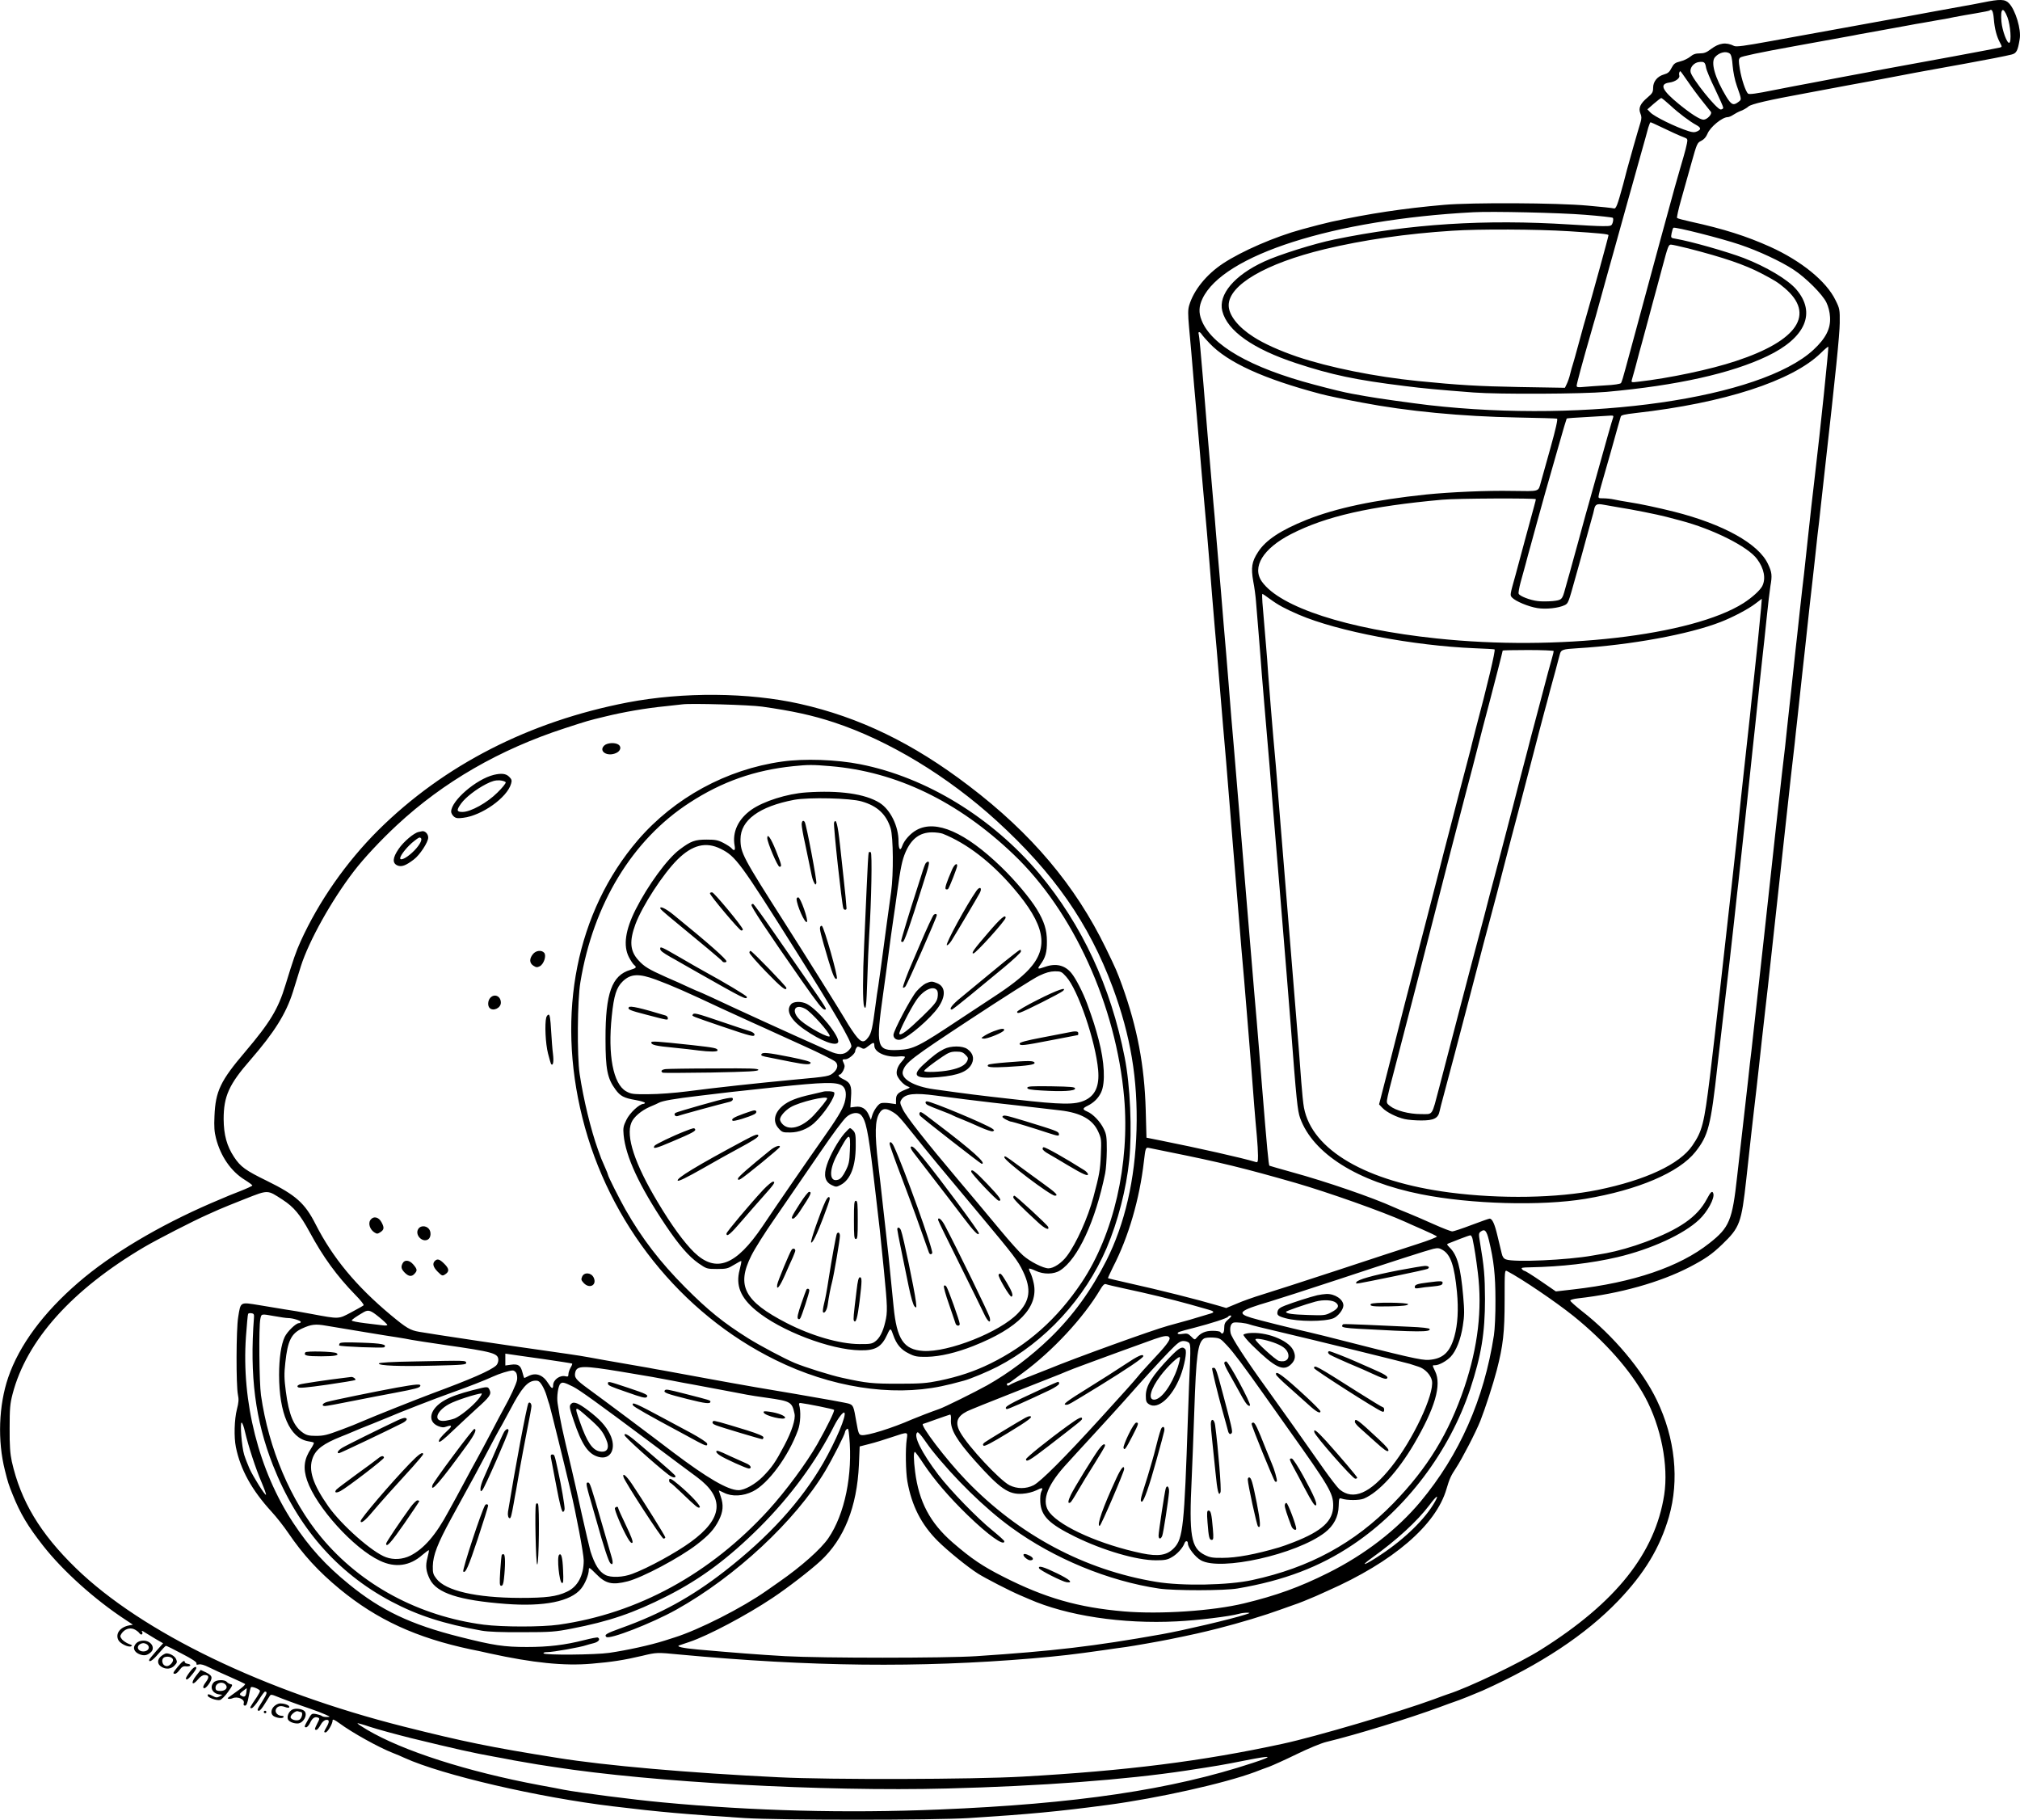 <?xml version="1.0" encoding="UTF-8"?>
<svg xmlns="http://www.w3.org/2000/svg" version="1.0" viewBox="0 0 1584.797 1427.377" preserveAspectRatio="xMidYMid meet">
  <g transform="translate(-138.042,1736.877) scale(0.1,-0.1)" fill="#000000" stroke="none">
    <path d="M16935 17349 c-49 -10 -119 -23 -155 -29 -36 -6 -85 -15 -110 -20 -25 -5 -72 -13 -105 -19 -33 -6 -123 -23 -200 -37 -77 -14 -162 -29 -190 -34 -55 -10 -251 -45 -330 -60 -59 -11 -227 -41 -579 -105 -197 -36 -263 -45 -280 -37 -64 32 -118 24 -182 -24 -35 -27 -54 -34 -88 -34 -33 0 -52 -7 -75 -26 -17 -14 -52 -31 -78 -37 -41 -10 -51 -18 -69 -52 -15 -31 -29 -42 -58 -50 -53 -15 -86 -56 -86 -105 0 -34 -6 -44 -44 -76 -57 -48 -73 -83 -56 -125 10 -23 10 -39 2 -67 -25 -81 -86 -296 -107 -374 -8 -32 -22 -84 -30 -115 -45 -165 -56 -194 -73 -189 -9 3 -102 13 -207 22 -239 22 -907 25 -1125 6 -320 -28 -590 -69 -885 -133 -37 -8 -159 -39 -230 -59 -213 -58 -472 -171 -618 -267 -132 -87 -232 -211 -267 -330 -10 -33 -10 -69 -1 -170 12 -129 22 -241 41 -473 6 -69 15 -170 20 -225 5 -55 14 -161 20 -235 6 -74 15 -180 20 -235 24 -255 55 -617 80 -940 6 -71 15 -179 20 -240 6 -60 24 -272 40 -470 16 -198 39 -463 50 -590 10 -126 35 -426 54 -665 20 -239 40 -491 46 -560 6 -69 15 -179 20 -245 6 -66 15 -174 21 -240 5 -66 14 -169 19 -230 5 -60 14 -171 20 -245 6 -74 15 -187 20 -250 5 -63 14 -180 20 -260 6 -80 16 -189 21 -243 5 -54 9 -123 9 -153 0 -48 -2 -55 -17 -50 -110 33 -453 110 -748 169 l-110 22 -6 220 c-10 347 -66 642 -184 971 -42 115 -47 127 -128 294 -239 492 -583 901 -1077 1276 -438 334 -858 537 -1325 642 -402 90 -914 94 -1350 11 -773 -149 -1441 -491 -1956 -1001 -252 -251 -468 -560 -610 -873 -36 -79 -57 -140 -119 -342 -57 -189 -121 -294 -315 -523 -195 -229 -234 -310 -242 -505 -4 -83 -1 -126 12 -175 36 -141 118 -260 226 -326 32 -20 59 -40 59 -44 0 -4 -44 -24 -97 -45 -54 -21 -117 -46 -140 -57 -24 -10 -62 -26 -85 -36 -414 -179 -789 -403 -1043 -623 -275 -237 -464 -493 -550 -744 -75 -219 -85 -498 -26 -730 23 -93 30 -114 60 -188 60 -150 119 -249 239 -402 154 -197 405 -423 646 -581 l59 -39 -31 -6 c-70 -14 -107 -64 -84 -113 12 -28 77 -60 100 -51 13 6 10 10 -17 19 -18 7 -42 23 -53 35 -16 21 -17 27 -5 45 23 35 63 50 98 36 16 -7 36 -21 43 -32 15 -21 33 -7 19 15 -4 6 6 4 21 -7 16 -10 55 -34 87 -53 l59 -34 -55 -62 c-30 -34 -55 -65 -55 -69 0 -23 31 -1 75 51 28 33 53 60 57 60 4 1 61 -27 126 -62 81 -42 117 -66 114 -76 -3 -10 1 -12 18 -8 15 4 43 -4 79 -22 31 -16 106 -50 166 -76 61 -27 114 -52 118 -55 5 -4 -22 -29 -60 -55 -37 -27 -70 -50 -72 -52 -14 -10 13 -14 34 -5 38 17 96 -8 88 -37 -4 -15 -1 -21 10 -21 11 0 19 19 28 70 7 39 15 73 19 75 11 7 70 -18 70 -30 0 -6 -11 -26 -23 -45 -60 -89 -61 -90 -43 -90 9 0 34 29 57 65 22 36 44 65 48 65 21 0 16 -18 -20 -75 -43 -68 -45 -75 -26 -75 7 0 27 24 44 53 18 28 36 58 41 65 7 10 16 9 48 -4 48 -20 175 -67 270 -99 39 -13 90 -33 115 -44 43 -19 43 -20 14 -20 -17 -1 -35 3 -40 8 -6 5 -26 11 -45 15 -34 6 -36 4 -62 -43 -32 -56 -33 -61 -15 -61 7 0 21 16 30 35 18 38 38 51 62 41 14 -5 13 -11 -5 -45 -23 -47 -24 -51 -7 -51 6 0 21 17 32 38 12 23 29 38 43 40 28 4 29 -15 1 -62 -18 -31 -19 -36 -5 -36 16 0 56 67 56 95 0 11 14 5 53 -23 100 -74 307 -189 419 -233 28 -11 70 -28 92 -39 297 -135 1051 -310 1636 -380 370 -45 569 -62 1035 -92 267 -17 1487 -17 1755 0 475 30 698 51 1090 103 396 53 917 169 1158 259 28 11 78 30 110 41 31 12 129 56 217 99 88 43 192 86 230 95 240 58 654 186 895 275 47 18 96 35 110 40 31 9 172 66 220 87 457 205 810 439 1065 704 207 216 328 416 399 660 83 288 49 616 -95 915 -113 235 -342 508 -588 699 -49 39 -90 75 -91 82 0 6 26 14 63 18 323 36 642 125 875 246 122 64 173 99 255 178 137 132 150 166 188 511 17 159 30 271 39 355 5 44 14 123 20 175 6 52 15 133 21 180 5 47 14 123 19 170 5 47 16 146 24 220 9 74 20 178 26 230 6 52 15 131 20 175 5 44 23 208 40 365 46 423 118 1081 140 1280 11 96 25 218 31 270 5 52 14 131 19 175 5 44 14 127 20 185 6 58 15 141 20 185 5 44 14 125 20 180 6 55 15 138 20 185 5 47 14 130 20 185 6 55 15 134 20 175 5 41 14 122 20 180 6 58 15 141 20 185 6 44 17 143 25 220 8 77 22 199 30 270 88 783 118 1077 119 1170 1 105 0 113 -33 179 -72 149 -268 308 -513 419 -187 84 -363 140 -623 197 -55 12 -103 25 -107 29 -4 3 10 67 31 141 21 74 58 206 82 292 42 150 45 157 76 172 22 11 38 29 49 55 21 53 116 131 159 131 9 0 29 8 43 18 15 10 43 25 62 32 19 7 45 22 57 33 22 20 158 51 458 106 66 12 140 26 165 31 25 5 95 18 155 29 201 37 339 62 440 82 55 11 127 24 160 30 78 14 159 29 215 39 25 5 72 13 105 19 156 28 334 63 367 72 39 10 49 29 64 122 13 74 -33 227 -84 280 -31 33 -70 34 -207 6z m88 -128 c6 -78 23 -141 49 -188 16 -30 16 -32 0 -37 -14 -5 -684 -129 -837 -156 -27 -5 -86 -16 -130 -24 -44 -9 -105 -21 -135 -26 -30 -5 -100 -19 -155 -29 -55 -11 -154 -29 -220 -42 -66 -12 -202 -38 -303 -58 -132 -27 -187 -34 -197 -27 -19 16 -51 111 -65 195 -10 63 -10 75 3 88 10 10 158 41 423 89 225 41 433 79 462 84 28 6 77 15 107 20 30 6 80 15 110 20 30 6 80 15 110 20 30 6 80 15 110 20 30 6 81 15 113 20 31 6 82 15 112 20 30 4 89 15 130 24 41 8 120 22 175 31 55 9 102 19 104 21 18 17 29 -4 34 -65z m107 12 c24 -64 33 -193 14 -200 -17 -6 -55 96 -61 164 -10 108 13 125 47 36z m-2178 -285 c11 -9 18 -38 22 -95 4 -47 17 -114 32 -155 40 -114 39 -109 13 -129 -39 -30 -55 -23 -94 40 -91 150 -125 272 -89 312 33 37 87 50 116 27z m-187 -108 c3 -21 35 -97 71 -170 35 -73 64 -138 64 -146 0 -8 -9 -14 -20 -14 -31 0 -224 241 -236 293 -7 35 25 74 65 79 41 5 49 -1 56 -42z m-145 -107 c29 -43 80 -112 113 -153 33 -41 65 -81 70 -88 13 -17 -29 -62 -58 -62 -27 0 -99 46 -191 121 -135 110 -157 159 -77 170 47 6 87 35 78 57 -4 12 1 32 9 32 2 0 27 -35 56 -77z m-136 -190 c64 -60 153 -127 205 -155 38 -21 39 -35 6 -50 -19 -9 -35 -8 -67 2 -102 32 -270 115 -300 147 l-23 24 50 44 c28 24 54 44 59 45 4 0 36 -26 70 -57z m-79 -167 c79 -38 152 -72 191 -86 24 -9 26 -14 19 -48 -4 -20 -15 -66 -26 -102 -11 -36 -24 -81 -29 -100 -5 -19 -23 -82 -40 -140 -28 -101 -196 -716 -241 -885 -21 -78 -50 -185 -69 -255 -30 -110 -51 -186 -76 -280 -15 -58 -31 -110 -36 -116 -5 -7 -56 -15 -121 -18 -62 -4 -138 -9 -169 -12 -47 -5 -58 -3 -58 9 0 14 47 189 113 417 5 19 13 46 17 60 4 14 13 43 19 65 40 146 93 335 101 365 6 19 48 172 95 340 47 168 89 321 95 340 5 19 33 116 60 215 28 99 56 199 62 223 7 23 15 42 18 42 2 0 36 -15 75 -34z m-590 -692 c116 -9 214 -20 219 -24 4 -5 4 -21 -1 -37 -9 -27 -12 -28 -79 -28 -38 0 -154 6 -259 13 -664 42 -1252 5 -1847 -118 -156 -32 -434 -119 -550 -173 -233 -107 -361 -259 -328 -388 39 -156 242 -298 579 -409 279 -92 469 -132 851 -179 148 -19 259 -29 543 -51 197 -15 853 -12 1042 5 553 50 978 145 1260 280 302 144 386 340 228 524 -66 77 -236 178 -412 246 -135 51 -416 131 -534 151 -38 6 -39 7 -32 43 4 20 10 39 14 43 9 10 377 -83 521 -132 146 -49 322 -131 421 -196 97 -63 229 -195 259 -259 15 -31 26 -74 28 -113 6 -90 -33 -167 -130 -257 -412 -381 -1770 -577 -3018 -434 -120 14 -416 55 -495 70 -33 6 -81 14 -106 19 -62 11 -160 35 -299 72 -499 132 -807 309 -883 506 -23 58 -21 108 7 167 160 343 1028 621 2126 679 147 8 679 -4 875 -20z m-125 -129 c233 -15 310 -22 310 -31 0 -11 -121 -451 -181 -659 -5 -16 -23 -79 -39 -140 -47 -173 -52 -188 -60 -215 -5 -14 -14 -47 -21 -75 -6 -27 -19 -63 -27 -79 l-14 -29 -357 6 c-324 6 -475 15 -796 47 -337 34 -695 106 -948 191 -137 47 -260 102 -342 155 -121 77 -195 171 -195 248 0 159 289 328 752 440 304 73 643 122 1003 145 209 14 662 12 915 -4z m937 -135 c280 -72 440 -127 571 -195 107 -56 131 -71 183 -115 243 -205 105 -413 -381 -573 -197 -66 -525 -135 -764 -162 -58 -7 -59 -7 -52 17 4 12 16 55 26 93 10 39 25 95 33 125 9 30 25 91 37 135 12 44 28 104 36 133 8 28 20 76 28 105 18 64 49 181 77 285 45 169 50 182 69 182 10 0 72 -14 137 -30z m-3758 -743 c144 -152 425 -280 871 -398 52 -14 181 -41 325 -68 355 -68 784 -109 1220 -117 165 -3 305 -7 311 -9 8 -2 -10 -82 -52 -232 -35 -125 -69 -246 -75 -268 -21 -75 -5 -70 -225 -67 -195 4 -485 -9 -674 -28 -409 -43 -706 -106 -940 -199 -203 -82 -320 -159 -380 -253 -49 -75 -56 -122 -37 -230 9 -45 18 -114 21 -153 3 -38 12 -153 21 -255 8 -102 20 -246 25 -320 6 -74 15 -182 20 -240 14 -158 28 -330 40 -470 5 -69 17 -208 25 -310 18 -215 89 -1072 110 -1335 8 -99 22 -268 30 -375 47 -619 55 -694 76 -752 101 -278 450 -498 949 -597 390 -78 943 -93 1287 -36 413 69 737 207 865 369 101 128 120 199 173 676 14 124 39 338 55 475 32 267 51 439 75 655 8 74 19 173 24 220 6 47 15 132 21 190 6 58 15 141 20 185 5 44 14 127 20 185 6 58 15 141 20 185 5 44 14 130 20 190 6 61 15 146 20 190 5 44 14 127 20 185 6 58 15 143 20 190 5 47 14 132 20 190 6 58 15 141 20 185 5 44 19 170 30 280 11 110 25 225 30 256 15 84 12 109 -19 174 -74 159 -350 312 -736 410 -129 32 -268 62 -355 75 -41 6 -94 16 -117 21 -23 5 -60 9 -83 9 -42 0 -42 0 -35 33 4 17 11 46 16 62 5 17 41 143 80 280 38 138 72 257 75 266 3 12 30 18 117 28 693 78 1227 251 1452 470 30 30 57 52 59 50 5 -6 -62 -651 -104 -1004 -24 -200 -33 -287 -60 -535 -25 -234 -31 -290 -40 -360 -5 -41 -14 -122 -20 -180 -6 -58 -15 -141 -20 -185 -5 -44 -19 -168 -30 -275 -11 -107 -25 -231 -30 -275 -5 -44 -14 -127 -20 -185 -10 -100 -15 -145 -40 -355 -11 -92 -67 -604 -140 -1275 -42 -382 -83 -751 -99 -895 -6 -44 -17 -143 -25 -220 -9 -77 -20 -180 -26 -230 -23 -199 -37 -324 -61 -535 -38 -345 -60 -399 -218 -523 -233 -185 -598 -309 -1065 -362 l-139 -16 -118 81 c-64 44 -122 80 -127 80 -5 0 -15 6 -21 14 -9 11 2 13 61 14 252 5 484 32 689 80 265 63 518 179 640 294 65 61 124 169 111 206 -8 24 -21 12 -52 -47 -74 -138 -212 -234 -480 -334 -101 -38 -222 -72 -307 -88 -29 -5 -79 -14 -110 -19 -194 -35 -615 -54 -677 -30 -18 6 -28 20 -34 47 -5 21 -19 81 -32 133 -23 99 -42 140 -63 140 -6 0 -70 -23 -142 -50 -71 -27 -139 -50 -151 -50 -11 0 -76 25 -145 56 -68 31 -158 69 -199 86 -41 16 -93 38 -115 48 -168 76 -527 200 -801 275 -92 26 -171 48 -174 50 -7 4 -19 135 -60 640 -6 72 -15 184 -20 250 -12 153 -28 341 -40 475 -5 58 -14 166 -20 240 -6 74 -22 268 -36 430 -13 162 -40 484 -59 715 -19 231 -39 474 -45 540 -13 144 -26 303 -40 485 -6 74 -15 185 -20 245 -5 61 -14 165 -20 233 -5 67 -15 177 -20 245 -6 67 -15 172 -20 232 -5 61 -14 166 -20 235 -5 69 -14 175 -20 235 -37 431 -57 666 -79 943 -20 238 -32 367 -36 379 -7 22 8 23 23 0 8 -12 36 -44 61 -70z m3167 -584 c-7 -18 -55 -187 -150 -528 -31 -110 -60 -216 -66 -235 -5 -19 -19 -69 -30 -110 -11 -41 -25 -91 -30 -110 -5 -19 -23 -84 -40 -145 -16 -60 -34 -123 -39 -140 -4 -16 -14 -50 -21 -75 -23 -85 -26 -88 -97 -96 -36 -3 -89 -4 -118 0 -60 7 -143 39 -150 58 -3 7 4 47 15 88 12 41 29 107 40 145 10 39 27 102 38 140 11 39 34 124 52 190 46 167 67 243 169 598 32 115 61 210 63 213 3 2 76 8 164 12 87 5 170 10 183 11 18 1 22 -3 17 -16z m-606 -640 c0 -8 -12 -49 -85 -318 -9 -33 -25 -91 -35 -130 -10 -38 -28 -104 -39 -145 -46 -164 -45 -159 -27 -179 26 -28 128 -71 198 -82 67 -11 167 0 214 23 28 14 29 16 85 218 37 133 40 145 49 175 5 17 18 66 30 110 23 84 35 127 51 185 6 19 13 47 16 62 8 40 22 48 73 38 25 -5 79 -14 120 -21 105 -16 304 -56 373 -74 31 -8 81 -21 110 -29 256 -67 532 -205 603 -303 55 -74 70 -153 40 -212 -19 -35 -79 -89 -147 -133 -404 -256 -1464 -378 -2409 -277 -702 74 -1226 245 -1369 445 -81 114 8 260 228 373 272 140 621 219 1186 270 116 11 735 13 735 4z m-2087 -782 c65 -48 119 -77 228 -124 306 -131 896 -243 1379 -263 80 -3 150 -7 156 -9 10 -3 -58 -288 -148 -625 -11 -41 -23 -91 -28 -110 -4 -19 -19 -78 -33 -130 -14 -52 -44 -167 -67 -255 -23 -88 -59 -227 -80 -310 -22 -82 -60 -231 -85 -330 -26 -99 -62 -238 -80 -310 -19 -71 -52 -200 -74 -285 -21 -85 -72 -281 -112 -435 -39 -154 -100 -392 -135 -530 l-64 -249 27 -28 c31 -33 111 -73 173 -87 25 -6 84 -11 131 -11 99 0 133 17 144 73 4 17 15 64 26 102 26 95 148 556 220 833 78 301 133 510 153 582 40 149 61 228 97 370 22 85 52 198 65 250 14 52 39 146 55 208 34 130 80 307 115 440 13 50 35 134 48 185 13 50 34 127 45 170 12 42 30 110 40 150 11 39 32 117 47 172 14 55 29 109 32 120 9 38 22 42 139 49 416 25 875 109 1123 206 93 36 215 100 270 142 l53 40 -6 -74 c-7 -82 -39 -402 -62 -608 -8 -74 -20 -180 -25 -235 -11 -105 -20 -187 -46 -420 -21 -191 -33 -302 -44 -415 -10 -105 -17 -165 -55 -510 -60 -546 -128 -1144 -169 -1485 -46 -373 -60 -428 -138 -542 -100 -147 -367 -271 -743 -348 -315 -64 -762 -72 -1161 -20 -654 85 -1080 333 -1143 665 -6 30 -15 120 -21 200 -6 80 -15 199 -20 265 -79 965 -153 1877 -161 1980 -5 72 -14 180 -19 240 -6 61 -15 162 -20 225 -5 63 -14 171 -20 240 -6 69 -15 184 -20 255 -5 72 -11 162 -15 200 -9 109 -24 283 -30 358 -3 37 -3 67 0 67 3 0 29 -17 58 -39z m2227 -409 c0 -5 -6 -31 -14 -58 -14 -46 -35 -126 -91 -339 -13 -49 -33 -126 -45 -170 -12 -44 -37 -138 -55 -210 -19 -71 -45 -173 -59 -225 -13 -52 -38 -147 -54 -210 -79 -303 -165 -632 -184 -700 -11 -41 -31 -118 -44 -170 -24 -91 -45 -171 -100 -377 -32 -123 -66 -252 -103 -393 -41 -156 -100 -383 -149 -571 -61 -230 -46 -209 -144 -209 -93 0 -197 27 -243 64 -28 22 -28 24 -17 77 6 30 21 88 32 129 11 41 52 199 91 350 39 151 82 318 96 370 13 52 46 181 73 285 27 105 74 289 105 410 50 198 134 519 216 835 30 111 61 231 133 513 19 72 44 168 56 212 25 94 100 385 100 391 0 2 90 4 200 4 110 0 200 -4 200 -8z m-6210 -436 c240 -34 395 -68 565 -124 429 -142 890 -421 1275 -772 448 -409 723 -803 910 -1305 141 -381 198 -720 187 -1120 -11 -387 -92 -738 -236 -1023 -119 -235 -262 -433 -442 -608 -150 -145 -323 -275 -493 -371 -103 -57 -335 -172 -379 -187 -50 -17 -170 -63 -212 -81 -152 -67 -353 -130 -395 -123 -21 3 -25 12 -41 103 -21 123 -24 131 -57 143 -15 6 -205 40 -422 77 -217 36 -442 75 -500 86 -58 10 -130 23 -160 29 -68 13 -317 58 -387 71 -29 5 -77 13 -105 19 -29 5 -107 19 -173 30 -66 11 -144 25 -172 30 -204 37 -165 31 -443 71 -267 37 -922 135 -1010 151 -72 12 -101 30 -224 132 -272 227 -456 450 -589 711 -84 166 -156 230 -382 341 -168 82 -207 110 -258 187 -57 86 -81 174 -82 297 0 180 42 273 210 465 188 217 279 361 334 535 16 52 44 142 62 200 63 198 240 516 416 745 78 102 212 245 338 362 365 339 805 593 1315 759 185 60 180 59 321 93 143 35 316 65 469 80 58 6 119 13 135 15 66 9 526 -4 625 -18z m3185 -3492 c418 -84 599 -129 1001 -244 258 -75 684 -226 859 -305 17 -8 77 -35 135 -60 58 -25 109 -50 114 -55 4 -4 -64 -31 -155 -60 -90 -29 -373 -121 -629 -206 -256 -84 -519 -169 -585 -189 -66 -20 -157 -52 -202 -72 l-82 -34 -68 20 c-156 46 -453 121 -697 175 -88 20 -161 37 -163 39 -1 2 17 42 40 88 121 234 208 532 242 829 12 103 14 110 38 105 12 -3 81 -17 152 -31z m-6947 -376 c88 -57 137 -116 212 -254 106 -196 212 -342 359 -493 40 -40 69 -77 64 -81 -4 -4 -48 -29 -97 -55 -102 -54 -90 -54 -316 -12 -74 14 -166 30 -205 35 -38 6 -128 21 -199 33 -154 25 -147 29 -167 -94 -16 -95 -17 -535 -2 -608 8 -36 6 -62 -8 -115 -20 -79 -24 -217 -8 -296 36 -177 125 -338 281 -508 37 -40 95 -114 129 -164 117 -172 237 -303 404 -441 293 -241 601 -383 1030 -474 28 -5 93 -19 145 -31 342 -75 588 -100 803 -81 156 13 253 28 397 62 112 27 115 27 290 10 1030 -96 1881 -105 2765 -31 230 20 324 31 570 66 61 9 137 20 170 24 62 9 256 43 335 59 188 38 262 55 385 86 170 43 377 106 488 147 45 16 93 33 107 38 32 10 122 46 174 69 23 10 64 29 91 41 515 227 852 516 934 800 23 78 34 103 74 163 48 73 156 281 192 372 39 100 99 284 128 395 50 193 62 297 62 552 0 233 0 236 20 226 116 -61 379 -239 520 -352 248 -200 448 -426 562 -636 125 -231 185 -536 150 -766 -71 -458 -378 -845 -967 -1215 -168 -106 -574 -300 -730 -349 -14 -5 -63 -22 -110 -40 -269 -99 -926 -293 -1185 -349 -631 -137 -1227 -212 -2045 -258 -385 -22 -1508 -25 -1910 -5 -704 34 -1364 92 -1735 152 -528 84 -735 127 -1205 245 -1098 277 -2056 740 -2574 1243 -282 274 -433 527 -503 837 -13 61 -18 123 -17 260 0 155 3 192 23 269 110 422 465 818 1033 1153 106 62 383 204 491 252 26 12 68 30 94 42 26 12 119 49 207 84 184 72 172 72 294 -7z m9464 -318 c38 -158 51 -271 51 -470 1 -109 -5 -230 -12 -275 -78 -504 -270 -937 -576 -1305 -184 -220 -436 -415 -725 -559 -224 -112 -407 -178 -660 -239 -244 -59 -657 -87 -941 -63 -359 31 -619 105 -949 273 -160 81 -248 140 -396 268 -177 154 -264 319 -294 554 -12 95 -13 156 -2 156 4 0 35 -42 68 -93 85 -127 199 -260 345 -402 163 -158 289 -248 289 -206 0 6 -42 43 -93 85 -118 95 -331 314 -424 436 -135 178 -201 312 -164 334 4 3 28 -22 52 -57 24 -34 49 -69 56 -77 179 -226 422 -464 628 -613 335 -244 762 -420 1160 -479 117 -17 513 -17 615 1 364 62 645 169 905 344 418 280 758 732 920 1220 87 265 116 439 116 707 -1 182 -6 247 -41 455 -9 52 -8 62 7 73 32 24 46 9 65 -68z m-128 8 c15 -72 27 -149 41 -263 35 -287 1 -579 -105 -896 -122 -361 -288 -634 -559 -913 -304 -312 -656 -504 -1106 -601 -187 -41 -551 -48 -754 -14 -561 92 -1078 368 -1488 793 -159 164 -373 446 -340 446 2 0 48 16 103 36 54 19 103 36 108 37 6 1 9 -17 7 -40 -5 -77 44 -160 191 -325 194 -217 262 -264 370 -256 37 2 82 14 107 26 50 25 58 23 41 -9 -7 -13 -10 -47 -8 -83 7 -109 68 -170 273 -271 220 -108 483 -185 634 -185 71 0 91 4 126 25 41 23 85 72 98 108 8 23 27 22 27 -1 0 -33 58 -107 102 -132 154 -87 748 46 972 217 70 54 107 124 109 208 2 61 3 65 22 59 44 -15 140 -15 176 0 116 49 266 212 393 428 165 282 218 463 166 570 -24 51 -24 48 0 48 30 0 90 33 122 67 43 45 79 137 95 242 13 80 13 118 3 231 -20 229 -46 323 -105 382 -25 26 -26 28 -9 34 11 4 51 20 89 35 39 15 75 28 81 28 6 1 15 -14 18 -31z m-235 -84 c63 -37 92 -124 112 -329 13 -138 6 -255 -20 -349 -35 -125 -90 -176 -201 -184 -58 -4 -162 20 -820 188 -41 10 -95 23 -120 29 -137 31 -394 95 -452 113 -119 36 -95 57 143 127 57 17 300 95 539 174 416 138 702 230 745 240 36 8 47 7 74 -9z m-2490 -304 c170 -36 364 -83 501 -121 58 -16 124 -35 148 -42 45 -12 53 -21 25 -30 -168 -51 -168 -51 -337 -97 -116 -31 -741 -257 -936 -338 -14 -5 -86 -34 -160 -63 -74 -28 -139 -56 -144 -61 -13 -11 -26 -10 -26 2 0 6 4 10 10 10 5 0 18 7 27 15 10 8 50 37 88 65 232 170 477 433 608 655 20 34 32 45 44 41 9 -4 78 -20 152 -36z m-5855 -222 c36 -29 65 -57 65 -62 1 -4 -16 -6 -36 -3 -21 2 -84 10 -140 17 -57 7 -103 16 -103 21 0 7 38 33 95 66 36 20 54 14 119 -39z m-981 -3 c-35 -458 10 -806 149 -1160 191 -484 500 -841 928 -1068 208 -110 412 -176 710 -229 50 -9 158 -13 320 -12 223 0 257 3 385 28 295 57 486 122 750 256 264 134 481 296 726 540 243 243 444 516 587 801 29 56 68 106 77 97 19 -19 -66 -220 -166 -395 -174 -301 -426 -578 -774 -849 -259 -201 -498 -333 -810 -445 -119 -43 -135 -53 -118 -70 23 -23 356 106 548 213 465 259 936 698 1170 1089 57 96 155 288 155 305 0 6 6 17 14 23 11 9 14 -1 19 -56 29 -301 -35 -612 -164 -800 -58 -85 -214 -223 -384 -341 -33 -23 -78 -54 -100 -70 -190 -134 -532 -308 -725 -368 -25 -8 -58 -18 -75 -24 -114 -36 -292 -75 -435 -96 -112 -16 -506 -19 -515 -4 -4 6 9 10 32 10 43 0 258 38 303 54 8 3 34 10 58 16 39 10 55 31 33 44 -4 3 -53 -6 -107 -20 -154 -39 -281 -54 -449 -54 -181 0 -261 12 -530 80 -381 96 -615 207 -864 410 -185 150 -313 291 -441 485 -269 408 -406 948 -370 1459 7 94 14 175 17 179 3 5 15 7 26 5 18 -2 22 -9 20 -33z m162 10 c44 -8 91 -15 105 -15 37 0 100 -20 100 -30 0 -6 -7 -10 -15 -10 -23 0 -91 -66 -111 -108 -28 -59 -44 -168 -44 -297 0 -302 84 -495 226 -521 22 -3 42 -8 46 -11 4 -2 -6 -23 -21 -46 -56 -84 -64 -155 -31 -251 72 -209 365 -533 570 -629 121 -58 236 -42 334 45 26 22 49 39 51 37 2 -2 -3 -29 -11 -59 -17 -63 -12 -106 19 -169 54 -108 228 -165 594 -193 302 -23 510 19 592 119 32 39 61 110 61 150 0 21 7 16 58 -35 74 -76 125 -88 247 -57 116 30 410 186 544 290 93 72 135 118 171 189 34 67 38 120 15 186 -8 23 -15 44 -15 46 0 3 18 -5 40 -16 62 -32 151 -28 228 11 119 59 279 276 353 480 20 53 24 149 9 199 -3 9 1 14 10 14 52 -6 257 -47 264 -54 7 -7 -53 -130 -132 -270 -85 -148 -245 -365 -383 -517 -456 -499 -1024 -810 -1644 -898 -134 -19 -442 -19 -590 0 -509 67 -963 311 -1274 685 -240 288 -413 696 -473 1115 -14 100 -18 537 -5 598 9 42 5 41 112 22z m7505 0 c0 -3 -12 -17 -27 -29 -22 -19 -28 -33 -28 -65 0 -39 -15 -55 -30 -31 -3 6 -31 10 -61 10 -56 0 -93 -16 -125 -54 -15 -18 -16 -18 -43 9 -24 24 -33 26 -67 21 -22 -4 -39 -2 -39 3 0 11 5 13 130 45 132 34 258 75 265 86 7 11 25 14 25 5z m144 -65 c11 -5 120 -32 241 -60 261 -61 979 -238 1015 -249 14 -5 44 -14 68 -22 51 -15 98 -65 107 -111 19 -107 -150 -465 -320 -677 -165 -207 -298 -264 -405 -175 -16 14 -71 85 -122 157 -132 189 -347 492 -448 632 -163 225 -279 403 -285 438 -8 43 1 74 23 81 21 6 97 -3 126 -14z m-7244 -10 c169 -28 485 -81 550 -90 41 -6 95 -16 120 -21 25 -5 140 -22 255 -39 389 -56 425 -66 425 -120 0 -15 -8 -34 -17 -42 -46 -41 -198 -107 -498 -218 -108 -40 -480 -188 -550 -219 -60 -26 -88 -37 -165 -66 -115 -43 -139 -49 -202 -49 -53 0 -73 5 -100 24 -73 50 -111 140 -135 324 -13 100 -14 139 -4 227 18 171 47 229 133 268 71 32 103 36 188 21z m6616 -95 c7 -17 -31 -67 -143 -185 -41 -44 -89 -97 -106 -119 -32 -39 -106 -122 -292 -326 -287 -315 -467 -495 -525 -526 -60 -30 -130 -30 -190 0 -77 40 -322 302 -385 413 -44 77 -28 126 53 167 20 10 188 78 372 150 184 73 344 136 355 140 11 5 32 13 48 20 52 21 72 29 127 49 30 11 75 28 100 37 46 18 354 129 470 171 77 27 108 30 116 9z m453 -62 c49 -52 129 -159 291 -388 25 -35 110 -155 189 -267 321 -451 351 -502 351 -599 0 -119 -85 -199 -310 -287 -41 -16 -93 -35 -115 -41 -184 -54 -333 -82 -443 -82 -78 -1 -100 3 -140 23 -108 54 -124 150 -102 603 5 110 14 344 20 520 15 451 28 544 77 575 10 6 42 9 72 7 52 -4 57 -7 110 -64z m-299 22 c10 -12 11 -48 7 -148 -4 -72 -11 -271 -17 -442 -28 -844 -38 -945 -108 -1018 -55 -58 -122 -69 -254 -42 -319 67 -630 204 -722 318 -66 82 -29 200 113 361 42 47 144 158 226 247 83 90 192 210 244 268 156 177 262 292 350 384 72 74 89 87 117 87 17 0 37 -7 44 -15z m-5070 -126 c124 -18 227 -34 229 -36 3 -2 -3 -17 -12 -32 -9 -16 -17 -39 -17 -51 0 -18 -4 -21 -21 -17 -45 12 -98 -26 -99 -70 0 -33 -12 -28 -39 16 -41 66 -96 86 -155 56 -15 -8 -30 -15 -32 -15 -2 0 -9 20 -15 45 -14 54 -33 67 -91 59 l-43 -6 0 46 0 47 35 -5 c19 -3 136 -20 260 -37z m610 -99 c234 -39 287 -48 405 -71 55 -11 125 -24 155 -29 30 -5 102 -19 160 -30 58 -11 132 -25 165 -31 33 -6 80 -15 105 -20 25 -5 95 -16 155 -24 189 -27 199 -32 219 -126 9 -42 -21 -137 -80 -248 -69 -131 -98 -173 -169 -245 -59 -59 -142 -106 -191 -106 -82 0 -245 95 -514 298 -154 118 -535 403 -664 497 -99 72 -112 89 -102 131 13 52 64 52 356 4z m-819 -11 c6 -12 9 -36 6 -54 -5 -31 -55 -139 -106 -229 -12 -21 -56 -104 -98 -185 -42 -80 -93 -175 -113 -211 -20 -36 -60 -109 -89 -164 -29 -54 -60 -112 -70 -130 -10 -17 -37 -67 -61 -111 -100 -187 -194 -295 -301 -349 -59 -29 -130 -34 -190 -12 -107 38 -347 250 -452 398 -123 175 -159 287 -123 382 26 68 84 111 224 167 12 5 32 13 45 18 12 5 38 16 57 24 19 9 82 34 140 57 58 23 119 48 135 55 67 30 373 149 487 189 135 48 258 96 328 128 48 22 124 46 152 47 10 1 22 -9 29 -20z m202 -96 c13 -21 29 -58 36 -83 7 -25 17 -56 22 -70 7 -22 119 -474 163 -661 45 -185 106 -511 106 -560 0 -118 -48 -208 -133 -246 -80 -38 -162 -48 -367 -48 -345 1 -584 56 -656 151 -25 32 -29 46 -28 98 2 87 37 177 146 377 53 96 110 201 128 234 18 33 43 78 55 100 12 22 48 90 80 150 59 113 104 197 135 250 9 17 39 71 65 120 88 168 136 223 197 224 22 1 33 -7 51 -36z m245 -12 c49 -25 195 -130 582 -419 173 -130 348 -260 389 -290 219 -163 204 -324 -49 -508 -115 -84 -336 -205 -458 -250 -73 -28 -168 -32 -212 -9 -49 25 -83 80 -117 185 -7 25 -38 158 -69 295 -30 138 -66 297 -80 355 -76 319 -86 362 -109 512 -8 50 4 136 22 153 15 15 31 11 101 -24z m-2575 -355 c26 -111 84 -289 129 -393 22 -52 38 -96 35 -99 -7 -7 -102 144 -130 207 -13 30 -32 78 -41 107 -19 61 -34 252 -20 252 6 0 18 -33 27 -74z m5191 -58 c-11 -75 -8 -252 5 -328 34 -192 110 -341 240 -470 79 -78 233 -203 315 -255 55 -35 249 -135 329 -169 20 -9 52 -22 70 -30 297 -131 732 -197 1161 -175 162 8 409 38 486 59 19 6 49 9 65 9 27 -1 26 -2 -15 -15 -112 -36 -486 -124 -655 -154 -534 -95 -850 -132 -1455 -172 -246 -16 -1210 -16 -1500 0 -210 12 -400 27 -683 52 -121 11 -175 23 -147 33 8 3 44 15 80 27 146 49 446 208 650 344 119 79 299 218 379 292 184 171 285 423 300 753 l6 144 74 19 c41 10 120 34 175 53 135 45 129 45 120 -17z m4144 -489 c-74 -132 -234 -289 -424 -415 -124 -83 -176 -101 -69 -24 195 140 353 285 450 413 56 75 78 88 43 26z m-9325 -1496 c-5 -34 -17 -40 -43 -23 -13 8 -10 14 15 34 17 13 31 23 31 23 1 -1 -1 -17 -3 -34z m1297 -359 c349 -85 479 -114 645 -144 28 -5 100 -18 160 -30 61 -11 142 -25 180 -31 39 -6 97 -15 130 -20 770 -120 2115 -194 3086 -169 734 19 1399 68 1879 141 235 36 280 43 465 80 208 41 224 35 55 -20 -638 -211 -1390 -322 -2465 -366 -731 -30 -1457 -11 -2165 56 -231 21 -652 76 -775 99 -27 6 -113 22 -190 36 -567 106 -1076 269 -1357 436 -37 22 -71 44 -73 49 -3 4 41 -8 97 -27 57 -19 204 -59 328 -90z M6120 11520 c-45 -45 26 -89 94 -58 34 15 44 47 20 65 -27 20 -91 16 -114 -7z M7515 11395 c-435 -61 -844 -284 -1130 -616 -481 -561 -641 -1359 -435 -2179 206 -825 772 -1534 1515 -1899 431 -213 906 -288 1300 -206 65 14 86 19 178 44 52 14 186 70 262 109 373 193 689 536 858 932 88 208 154 462 177 689 23 232 8 586 -36 806 -109 557 -335 1040 -670 1441 -369 439 -887 756 -1404 858 -186 37 -441 46 -615 21z m382 -36 c516 -43 999 -276 1434 -691 470 -447 806 -1187 869 -1908 45 -521 -82 -1074 -333 -1450 -193 -288 -423 -492 -717 -637 -127 -62 -247 -102 -400 -134 -99 -20 -144 -24 -320 -24 -206 0 -248 4 -440 46 -93 20 -296 84 -375 117 -83 35 -269 134 -364 193 -193 121 -314 218 -494 399 -198 199 -340 384 -469 610 -49 87 -138 263 -138 275 0 3 -9 27 -21 53 -30 67 -35 80 -57 143 -56 155 -114 395 -144 594 -21 141 -18 581 6 720 101 613 408 1117 856 1407 255 166 512 256 815 287 117 12 150 12 292 0z M7705 11153 c-149 -10 -335 -69 -430 -136 -103 -73 -151 -175 -131 -282 7 -37 -3 -45 -25 -19 -7 8 -36 27 -63 41 -42 22 -64 26 -131 26 -93 0 -124 -11 -214 -79 -96 -72 -248 -280 -344 -470 -81 -161 -98 -283 -53 -372 14 -27 32 -54 40 -61 24 -20 20 -25 -28 -40 -145 -42 -196 -183 -195 -541 0 -237 14 -310 78 -397 38 -52 66 -67 159 -83 39 -7 72 -17 72 -22 0 -4 -6 -8 -12 -8 -32 -1 -107 -71 -133 -125 -24 -49 -27 -64 -22 -118 16 -170 122 -399 328 -707 104 -155 182 -246 259 -300 64 -44 66 -45 146 -45 74 0 85 3 134 33 29 18 54 31 56 29 3 -2 -4 -34 -13 -70 -32 -120 7 -217 128 -317 192 -160 584 -310 819 -313 120 -2 167 26 212 125 24 53 27 52 47 -7 25 -71 60 -113 120 -142 49 -25 66 -28 146 -27 100 2 228 32 362 85 354 140 512 304 474 490 -6 30 -18 67 -26 83 -9 16 -13 31 -11 34 3 2 26 -5 51 -17 63 -30 144 -29 193 3 139 89 277 387 353 761 7 33 12 114 13 180 0 107 -3 126 -24 169 -27 57 -86 118 -130 136 -38 16 -38 25 3 45 49 24 86 61 107 107 34 74 26 238 -20 411 -26 99 -43 152 -90 282 -32 87 -89 199 -124 241 -51 62 -121 79 -206 49 -60 -21 -64 -19 -37 18 40 54 52 97 51 183 0 87 -21 155 -78 249 -52 86 -170 227 -281 334 -282 272 -511 372 -662 290 -49 -26 -99 -82 -114 -126 -15 -45 -29 -27 -29 37 0 118 -64 248 -148 301 -113 71 -314 100 -577 82z m437 -71 c122 -35 192 -101 226 -211 21 -70 23 -359 4 -496 -7 -49 -22 -157 -33 -240 -41 -309 -59 -442 -68 -500 -6 -33 -15 -98 -21 -145 -24 -185 -33 -225 -57 -257 -39 -54 -63 -43 -130 57 -17 25 -40 61 -50 80 -34 58 -314 506 -473 755 -333 522 -350 553 -350 661 0 149 147 257 421 309 113 21 442 14 531 -13z m635 -253 c188 -75 379 -222 551 -422 252 -293 286 -468 124 -643 -59 -63 -148 -132 -282 -219 -58 -38 -172 -113 -255 -168 -328 -218 -367 -238 -485 -244 -173 -8 -180 19 -120 447 9 62 38 275 60 445 6 44 15 107 20 140 5 33 19 128 30 210 26 189 38 247 65 310 46 105 111 154 207 155 31 0 70 -5 85 -11z m-1741 -119 c116 -58 150 -103 592 -805 296 -469 432 -703 432 -743 0 -7 -12 -24 -26 -37 -34 -32 -78 -32 -146 -1 -29 13 -74 33 -100 45 -186 82 -639 289 -821 375 -55 25 -101 46 -103 46 -2 0 -37 15 -76 33 -40 19 -122 56 -183 82 -136 61 -170 81 -217 133 -65 72 -71 149 -22 282 55 146 216 393 329 506 117 116 224 143 341 84z m2709 -1002 c93 -102 231 -507 251 -733 11 -123 -22 -199 -104 -237 -76 -36 -182 -35 -547 7 -297 33 -374 43 -639 80 -157 22 -261 83 -242 143 21 66 65 100 530 406 257 169 499 323 539 341 52 25 86 34 123 35 48 0 54 -3 89 -42z m-3217 -24 c126 -47 238 -96 512 -225 80 -37 190 -87 245 -112 55 -25 132 -59 170 -77 78 -36 147 -67 233 -106 120 -54 228 -108 245 -122 25 -22 21 -55 -10 -84 -35 -32 -40 -33 -313 -58 -277 -26 -621 -63 -840 -92 -94 -12 -223 -22 -300 -22 -126 -1 -138 1 -178 23 -101 58 -144 284 -112 589 17 165 37 226 87 274 62 59 126 62 261 12z m1712 -517 c0 -53 93 -94 190 -85 28 3 50 1 50 -4 0 -5 -11 -21 -25 -36 -35 -38 -49 -85 -34 -114 18 -35 51 -69 79 -80 25 -10 24 -10 -16 -26 -60 -24 -74 -40 -74 -79 l0 -35 -49 7 c-28 4 -59 4 -70 0 -22 -7 -59 -60 -70 -103 l-8 -27 -16 37 c-21 50 -57 72 -106 65 l-39 -5 5 79 c7 91 -4 116 -61 143 -34 16 -48 36 -26 36 5 0 17 14 26 31 12 25 14 37 5 56 -15 32 -14 33 13 33 24 0 76 44 76 64 0 6 4 18 10 26 7 12 12 12 34 1 23 -13 28 -12 58 12 41 32 48 33 48 4z m-254 -313 c32 -22 39 -70 20 -136 -16 -53 -57 -121 -182 -298 -92 -130 -359 -517 -461 -670 -209 -309 -365 -369 -536 -205 -79 77 -178 212 -287 395 -180 300 -251 516 -206 623 18 44 78 95 145 124 31 13 63 27 71 32 29 15 116 31 320 55 185 23 266 32 595 67 378 40 475 42 521 13z m739 -79 c141 -19 326 -42 440 -55 83 -9 303 -34 533 -61 162 -19 256 -71 299 -168 24 -53 25 -63 20 -181 -5 -119 -12 -158 -58 -330 -43 -163 -135 -366 -208 -463 -41 -55 -104 -97 -145 -97 -41 0 -145 53 -199 101 -26 22 -104 109 -173 192 -185 222 -189 227 -341 407 -245 290 -405 493 -430 548 -23 48 -24 55 -10 76 30 46 102 54 272 31z m-345 -126 c44 -26 54 -37 172 -184 105 -132 213 -263 509 -616 282 -338 304 -367 346 -454 66 -139 55 -229 -42 -329 -140 -146 -544 -306 -741 -294 -154 10 -208 91 -233 348 -6 63 -16 162 -22 220 -11 113 -23 235 -39 370 -5 47 -14 127 -20 178 -16 147 -29 261 -40 352 -28 239 -25 340 10 398 23 38 50 41 100 11z m-245 -26 c38 -38 57 -129 95 -448 6 -47 15 -123 20 -170 32 -270 35 -296 65 -600 28 -286 30 -328 10 -408 -17 -74 -44 -126 -79 -151 -24 -18 -42 -21 -124 -20 -156 1 -375 65 -570 165 -332 171 -396 292 -277 529 27 54 104 177 183 290 25 36 265 385 357 520 102 149 177 250 206 277 38 34 89 42 114 16z M7670 10902 c0 -15 11 -82 26 -147 26 -126 41 -196 53 -255 4 -20 12 -44 19 -55 9 -18 11 -18 17 -4 6 15 -78 460 -91 480 -11 18 -24 8 -24 -19z M7924 10916 c-7 -17 61 -642 73 -672 5 -15 24 -15 25 -1 0 14 -13 153 -23 237 -5 47 -18 163 -28 258 -18 166 -32 218 -47 178z M7400 10795 c0 -33 81 -225 96 -225 21 0 17 14 -29 129 -39 97 -67 136 -67 96z M8196 10682 c-3 -5 -10 -127 -16 -273 -6 -145 -15 -349 -20 -454 -11 -231 -12 -453 0 -480 14 -35 18 0 25 215 3 113 10 270 15 350 17 261 24 636 12 644 -6 3 -13 3 -16 -2z M7630 10318 c1 -50 66 -196 81 -181 13 13 -50 193 -68 193 -7 0 -13 -6 -13 -12z M7815 10097 c-6 -15 4 -56 63 -255 38 -127 54 -163 68 -149 11 11 -100 402 -117 413 -5 3 -12 -1 -14 -9z M8643 10598 c-5 -7 -20 -47 -32 -88 -13 -41 -36 -113 -51 -160 -34 -102 -110 -353 -110 -363 0 -4 6 -7 13 -7 12 0 52 115 156 445 53 165 57 185 42 185 -5 0 -13 -6 -18 -12z M8850 10548 c-45 -104 -59 -147 -49 -154 6 -3 14 -2 18 2 11 13 71 166 71 182 0 26 -22 10 -40 -30z M9042 10383 c-78 -111 -246 -419 -233 -428 6 -3 22 13 37 36 40 64 204 341 221 373 21 40 2 56 -25 19z M8706 10193 c-9 -10 -56 -110 -108 -233 -22 -52 -49 -113 -58 -135 -41 -92 -80 -198 -75 -203 3 -3 12 1 19 9 14 15 246 541 246 559 0 12 -13 13 -24 3z M9131 10050 c-109 -126 -133 -160 -114 -160 19 0 253 259 253 280 0 30 -39 -3 -139 -120z M9334 9883 c-27 -20 -114 -90 -194 -157 -81 -67 -181 -149 -223 -184 -67 -54 -95 -92 -69 -92 5 0 69 50 143 111 74 61 194 160 267 220 72 60 132 116 132 124 0 21 -2 20 -56 -22z M8644 9655 c-17 -8 -50 -35 -73 -62 -43 -49 -181 -310 -181 -342 0 -28 26 -44 56 -37 60 15 235 166 296 254 60 87 57 161 -8 188 -40 17 -49 17 -90 -1z m89 -56 c6 -9 7 -33 3 -55 -6 -33 -25 -57 -120 -149 -115 -111 -170 -153 -180 -136 -7 11 88 199 134 265 55 81 136 118 163 75z M6950 10362 c0 -17 232 -292 246 -292 9 0 14 4 12 10 -10 30 -226 289 -240 289 -10 1 -18 -3 -18 -7z M7276 10272 c-7 -11 121 -204 392 -592 129 -184 165 -229 181 -230 23 0 29 -10 -179 290 -48 69 -151 217 -229 330 -78 113 -146 206 -151 208 -4 2 -11 -1 -14 -6z M6562 10241 c2 -5 30 -31 63 -58 265 -218 421 -348 423 -355 5 -10 32 -10 32 0 0 17 -136 138 -415 365 -61 50 -113 74 -103 48z M6560 9927 c0 -15 19 -30 84 -67 20 -11 51 -28 69 -39 17 -10 79 -45 137 -78 365 -207 390 -220 390 -194 0 9 -174 113 -335 201 -33 18 -117 66 -187 107 -149 86 -158 90 -158 70z M7260 9896 c0 -8 59 -76 131 -150 119 -123 159 -155 159 -126 0 12 -269 290 -281 290 -5 0 -9 -6 -9 -14z M7587 9492 c-44 -49 -5 -123 105 -199 129 -90 250 -135 264 -99 16 43 -156 254 -245 300 -42 22 -104 21 -124 -2z m111 -36 c46 -24 192 -187 192 -214 0 -22 -164 66 -227 121 -79 69 -53 139 35 93z M9523 9527 c-90 -45 -163 -88 -163 -95 0 -9 7 -11 23 -6 38 11 321 154 337 170 37 36 -45 8 -197 -69z M9177 9280 c-27 -10 -60 -27 -75 -37 -26 -17 -26 -18 -5 -21 27 -4 155 48 161 66 5 17 -23 14 -81 -8z M9760 9270 c-19 -4 -113 -22 -207 -40 -121 -23 -173 -37 -173 -47 0 -19 25 -17 250 27 113 22 206 40 208 40 1 0 2 7 2 15 0 16 -23 18 -80 5z M8786 9140 c-47 -24 -86 -53 -160 -121 -97 -89 -66 -115 119 -99 156 14 230 44 260 106 20 43 8 83 -35 114 -38 27 -130 27 -184 0z m169 -45 c21 -20 23 -28 14 -48 -15 -33 -57 -56 -136 -72 -72 -15 -203 -20 -202 -7 0 9 63 58 143 112 49 33 67 40 108 40 39 0 54 -5 73 -25z M9283 9036 c-78 -6 -145 -14 -149 -19 -19 -19 21 -24 147 -17 165 9 221 18 216 33 -5 16 -47 17 -214 3z M9440 8836 c0 -11 25 -16 113 -21 162 -10 262 -4 262 15 0 13 -29 15 -187 18 -157 2 -188 0 -188 -12z M6314 9468 c-11 -17 8 -25 136 -58 176 -46 170 -45 170 -27 0 8 -8 17 -17 20 -194 59 -281 79 -289 65z M6815 9410 c-7 -12 -12 -10 231 -93 229 -78 254 -84 254 -63 0 8 -14 19 -32 25 -18 5 -120 39 -226 75 -202 69 -217 72 -227 56z M6490 9191 c0 -18 36 -27 175 -40 72 -7 159 -17 195 -22 86 -11 150 -11 150 0 0 18 -20 22 -198 42 -289 31 -322 33 -322 20z M7355 9101 c-7 -13 0 -16 70 -29 33 -7 105 -21 160 -32 116 -23 155 -25 155 -7 0 9 -53 23 -162 45 -171 34 -213 38 -223 23z M6603 8983 c-32 -4 -42 -16 -24 -28 6 -3 177 -2 380 1 300 6 371 10 371 21 0 11 -63 13 -347 11 -192 0 -363 -3 -380 -5z M7835 8805 c-5 -2 -44 -10 -85 -20 -118 -26 -182 -51 -230 -91 -66 -56 -78 -124 -31 -176 27 -31 34 -33 93 -32 64 0 133 27 183 71 79 70 176 217 160 243 -6 9 -66 13 -90 5z m35 -52 c0 -10 -51 -74 -105 -132 -95 -101 -202 -127 -252 -62 -7 9 -13 22 -13 29 0 25 40 71 85 97 66 39 285 92 285 68z M7080 8753 c-41 -6 -385 -104 -399 -113 -19 -11 -3 -33 18 -25 21 9 326 92 409 112 12 3 22 12 22 19 0 14 -4 15 -50 7z M7215 8633 c-78 -28 -100 -42 -87 -55 8 -8 126 28 171 51 22 12 20 31 -2 30 -7 0 -43 -12 -82 -26z M6755 8496 c-98 -38 -232 -103 -240 -115 -17 -28 12 -21 142 35 154 65 185 82 177 95 -7 12 -10 12 -79 -15z M7220 8424 c-376 -201 -538 -300 -522 -316 7 -7 73 26 193 94 101 58 225 127 274 153 121 65 165 93 165 105 0 18 -24 10 -110 -36z M7425 8348 c-166 -134 -255 -212 -255 -224 0 -12 4 -13 23 -2 32 18 306 241 306 251 2 17 -38 4 -74 -25z M7370 8038 c-107 -115 -290 -333 -290 -345 0 -31 31 -5 120 99 52 61 128 147 168 192 86 96 100 116 77 116 -9 0 -42 -28 -75 -62z M8642 8718 c5 -15 15 -19 118 -59 47 -18 90 -35 95 -39 6 -4 37 -17 70 -30 33 -13 98 -41 144 -62 47 -21 92 -36 100 -33 14 6 14 8 -2 20 -48 35 -479 215 -515 215 -7 0 -12 -5 -10 -12z M8595 8639 c-4 -6 -1 -17 6 -24 28 -28 474 -375 481 -375 43 0 -72 104 -352 316 -128 98 -127 97 -135 83z M9245 8610 c-5 -8 54 -40 73 -40 7 0 181 -53 280 -86 86 -28 94 -29 90 -8 -3 18 -27 26 -268 100 -156 47 -166 49 -175 34z M9560 8357 c0 -7 19 -24 43 -37 23 -13 93 -54 156 -92 120 -72 165 -91 156 -66 -3 7 -15 20 -28 28 -152 96 -301 180 -319 180 -4 0 -8 -6 -8 -13z M9260 8291 c0 -27 362 -301 397 -301 30 0 8 23 -94 96 -60 43 -149 109 -200 146 -93 69 -103 75 -103 59z M9000 8179 c0 -16 201 -229 217 -229 27 0 10 26 -89 130 -96 101 -128 125 -128 99z M9330 7977 c0 -12 62 -75 197 -199 51 -47 88 -63 77 -33 -7 17 -254 245 -266 245 -4 0 -8 -6 -8 -13z M8360 8395 c0 -8 42 -126 94 -262 51 -137 101 -268 109 -293 9 -25 35 -97 57 -160 23 -63 44 -123 47 -132 6 -19 18 -23 27 -9 12 19 -223 673 -301 839 -16 33 -33 43 -33 17z M8525 8371 c-2 -5 8 -25 23 -44 15 -20 86 -112 157 -204 72 -92 175 -228 230 -300 86 -114 125 -154 125 -127 0 16 -302 423 -435 586 -70 87 -90 104 -100 89z M8740 7800 c0 -5 76 -161 169 -347 92 -186 179 -361 192 -390 29 -63 55 -81 45 -31 -5 28 -260 549 -353 725 -25 47 -53 70 -53 43z M8420 7726 c0 -7 14 -80 31 -162 17 -82 44 -212 59 -288 18 -86 35 -145 46 -155 15 -15 16 -12 10 39 -12 96 -99 513 -117 558 -9 24 -29 30 -29 8z M9215 7370 c-8 -12 88 -176 101 -172 17 6 5 40 -38 112 -42 70 -51 79 -63 60z M8786 7282 c-4 -6 14 -71 40 -144 25 -73 48 -141 51 -150 6 -21 33 -24 33 -4 0 21 -90 272 -104 292 -9 12 -15 13 -20 6z M8005 8478 c-50 -59 -113 -171 -137 -246 -28 -83 -15 -134 38 -159 33 -16 37 -16 71 2 76 41 116 145 117 301 1 87 -2 105 -18 123 -11 12 -23 21 -27 21 -4 0 -24 -19 -44 -42z m43 -136 c-3 -86 -8 -107 -34 -158 -20 -40 -38 -62 -56 -68 -70 -25 -77 68 -13 189 99 187 110 191 103 37z M7657 7930 c-68 -106 -74 -120 -54 -120 8 0 31 24 50 53 90 136 100 157 75 157 -7 0 -39 -40 -71 -90z M7856 7945 c-38 -80 -120 -315 -112 -322 10 -10 46 64 95 194 28 73 51 139 51 148 0 26 -17 16 -34 -20z M8080 7800 c0 -127 2 -150 15 -150 13 0 15 23 15 150 0 127 -2 150 -15 150 -13 0 -15 -23 -15 -150z M7946 7692 c-6 -11 -40 -197 -66 -364 -10 -68 -25 -150 -34 -183 -8 -33 -12 -63 -9 -68 10 -16 31 14 37 56 9 65 23 138 35 182 15 59 61 330 61 359 0 25 -13 35 -24 18z M7592 7567 c-14 -17 -111 -250 -114 -275 -7 -50 20 -17 60 74 24 55 52 118 63 141 10 24 19 47 19 52 0 16 -17 21 -28 8z M8101 7248 c-25 -203 -27 -228 -21 -239 15 -23 28 22 44 151 20 166 20 190 2 190 -9 0 -17 -29 -25 -102z M7707 7253 c-3 -5 -21 -55 -41 -113 -25 -72 -33 -107 -25 -115 7 -7 13 -5 19 5 12 20 70 198 70 216 0 15 -16 19 -23 7z M5255 11291 c-139 -34 -335 -203 -335 -289 0 -10 9 -27 20 -37 16 -14 30 -17 74 -11 146 17 345 158 376 267 8 26 5 35 -15 55 -25 25 -60 29 -120 15z m93 -59 c2 -7 -27 -43 -65 -80 -80 -80 -210 -152 -274 -152 -47 0 -49 13 -11 66 35 48 117 112 197 153 45 23 71 30 104 29 25 -2 46 -9 49 -16z M4665 10843 c-37 -7 -119 -77 -157 -133 -48 -70 -51 -112 -9 -130 32 -13 65 -1 128 47 47 35 113 136 113 172 0 28 -24 53 -47 50 -4 -1 -17 -4 -28 -6z m18 -49 c14 -14 -19 -68 -70 -114 -48 -44 -94 -65 -93 -42 2 24 58 94 110 134 37 29 43 32 53 22z M5561 9884 c-29 -36 -27 -70 4 -90 22 -14 29 -15 51 -4 31 17 53 82 34 105 -20 24 -66 19 -89 -11z M5227 9542 c-20 -22 -22 -63 -5 -80 28 -28 88 0 88 42 0 51 -50 74 -83 38z M5666 9388 c-13 -51 -6 -206 14 -283 11 -43 22 -81 25 -84 15 -14 21 21 14 79 -5 36 -11 120 -15 188 -5 87 -10 122 -19 122 -7 0 -15 -10 -19 -22z M4286 7799 c-18 -27 -4 -73 30 -96 22 -14 26 -14 49 1 29 19 31 35 10 75 -23 45 -64 54 -89 20z M4662 7729 c-29 -46 32 -110 77 -82 23 14 26 61 5 84 -23 26 -66 25 -82 -2z M4792 7478 c-21 -21 -13 -49 23 -85 33 -33 37 -34 58 -20 34 22 32 44 -6 82 -37 37 -55 43 -75 23z M4540 7461 c-16 -30 -12 -46 16 -75 31 -31 55 -33 77 -8 23 25 21 35 -9 71 -30 36 -68 41 -84 12z M5948 7356 c-10 -23 -8 -29 12 -51 46 -49 106 -16 78 43 -19 39 -73 44 -90 8z M9410 5172 c0 -14 35 -42 53 -42 29 0 28 19 -2 35 -33 17 -51 19 -51 7z M9532 5068 c5 -16 184 -106 217 -110 55 -7 25 21 -76 70 -107 52 -148 63 -141 40z M12350 7404 c-200 -39 -321 -73 -328 -93 -5 -16 -33 -20 302 48 137 28 252 54 257 57 20 12 7 24 -23 23 -18 -1 -112 -17 -208 -35z M12582 7309 c-82 -10 -102 -17 -102 -35 0 -12 8 -13 34 -9 19 4 67 10 108 13 58 6 73 10 76 25 4 19 -10 20 -116 6z M11715 7209 c-55 -13 -189 -56 -253 -81 -39 -15 -54 -27 -58 -45 -8 -29 3 -38 61 -54 100 -28 307 -28 376 -1 37 15 79 69 79 101 0 47 -66 92 -133 90 -18 -1 -50 -5 -72 -10z m146 -58 c31 -25 19 -48 -42 -79 -41 -21 -54 -22 -174 -18 -127 4 -175 11 -175 25 0 6 146 57 230 80 63 17 135 13 161 -8z M12135 7140 c-11 -17 17 -21 155 -18 96 2 135 7 138 16 5 15 -283 18 -293 2z M11920 6982 c-6 -2 -10 -9 -10 -16 0 -9 35 -15 128 -20 467 -26 567 -27 559 -2 -2 7 -61 14 -163 18 -87 4 -237 11 -332 15 -94 4 -177 7 -182 5z M11180 6912 c-19 -2 -39 -7 -44 -12 -4 -4 27 -43 70 -85 180 -176 244 -207 305 -146 33 33 37 67 14 112 -41 78 -214 144 -345 131z m190 -73 c68 -24 102 -48 115 -83 16 -47 -16 -75 -71 -62 -26 7 -184 151 -184 168 0 13 70 1 140 -23z M11800 6761 c0 -6 6 -13 13 -18 14 -9 139 -65 207 -93 25 -10 79 -34 120 -53 95 -44 117 -50 124 -38 9 13 -22 32 -124 76 -47 21 -103 45 -125 55 -67 30 -195 80 -205 80 -6 0 -10 -4 -10 -9z M11690 6637 c0 -11 490 -325 533 -340 12 -5 17 -1 17 13 0 11 -4 20 -9 20 -5 0 -96 55 -203 123 -323 205 -338 213 -338 184z M11392 6586 c2 -7 46 -51 98 -96 52 -46 124 -110 159 -142 59 -54 91 -71 91 -49 0 5 -48 54 -107 109 -180 167 -251 220 -241 178z M12010 6216 c0 -8 17 -29 39 -48 21 -18 77 -69 125 -112 64 -58 90 -76 98 -68 8 8 -11 32 -73 90 -167 156 -189 172 -189 138z M11692 6135 c6 -30 301 -365 321 -365 10 0 17 4 15 9 -4 12 -134 165 -241 284 -77 84 -102 103 -95 72z M4045 6831 c-4 -7 -5 -14 -3 -16 9 -9 344 -22 353 -14 24 22 -21 31 -178 36 -122 4 -166 3 -172 -6z M3776 6761 c-16 -25 9 -31 124 -31 109 0 147 8 120 25 -21 13 -237 18 -244 6z M4646 6690 c-197 -3 -291 -9 -293 -16 -6 -18 168 -24 440 -17 219 5 247 8 245 22 -4 19 2 19 -392 11z M4095 6563 c-144 -17 -344 -47 -364 -54 -18 -8 -21 -13 -13 -21 9 -9 64 -4 227 19 119 17 219 34 223 37 7 8 -18 26 -33 24 -5 0 -23 -3 -40 -5z M4490 6484 c-148 -27 -498 -98 -544 -112 -36 -10 -47 -32 -16 -32 12 0 110 18 218 40 109 21 258 51 332 64 164 31 193 39 198 54 5 17 -31 14 -188 -14z M10205 6665 c-60 -40 -187 -121 -281 -179 -176 -109 -212 -136 -179 -136 20 0 14 -3 263 149 212 131 342 218 342 232 0 22 -42 3 -145 -66z M9560 6477 c-272 -125 -307 -145 -282 -161 6 -4 152 61 340 150 40 20 72 41 72 50 0 7 -3 14 -8 14 -4 0 -59 -24 -122 -53z M9425 6248 c-50 -27 -302 -180 -319 -193 -14 -11 -17 -18 -9 -26 7 -7 62 21 188 98 164 99 209 133 173 133 -7 0 -22 -6 -33 -12z M9758 6186 c-159 -115 -327 -251 -328 -263 0 -27 31 -9 175 102 247 191 265 205 265 215 0 21 -28 7 -112 -54z M10986 6681 c-4 -5 11 -40 33 -78 21 -37 49 -88 63 -113 14 -25 35 -63 47 -85 28 -50 48 -71 58 -61 12 12 -168 346 -187 346 -5 0 -11 -4 -14 -9z M10890 6635 c0 -17 45 -201 78 -320 22 -77 42 -152 46 -167 6 -28 20 -36 31 -18 7 11 -7 69 -66 290 -53 200 -60 220 -76 220 -7 0 -13 -2 -13 -5z M10880 6199 c0 -17 4 -72 10 -122 5 -51 17 -164 26 -252 15 -155 26 -198 40 -161 8 20 -18 343 -42 524 -6 51 -34 60 -34 11z M11200 6200 c0 -19 174 -445 184 -452 6 -4 13 -3 14 3 4 10 -21 97 -38 134 -5 11 -27 65 -49 120 -65 165 -84 205 -98 205 -7 0 -13 -4 -13 -10z M11500 5921 c0 -5 14 -36 32 -68 17 -32 55 -101 82 -154 62 -117 82 -146 91 -137 12 11 -18 79 -99 228 -41 75 -81 136 -90 138 -9 2 -16 -1 -16 -7z M11170 5763 c0 -35 70 -357 80 -367 23 -23 20 33 -10 186 -33 164 -43 198 -60 198 -6 0 -10 -8 -10 -17z M11460 5560 c0 -17 18 -73 52 -162 9 -25 38 -40 38 -20 0 27 -66 202 -77 202 -7 0 -13 -9 -13 -20z M10854 5428 c9 -117 14 -138 33 -138 14 0 15 13 9 87 -10 118 -16 143 -34 143 -12 0 -14 -14 -8 -92z M10559 6723 c-139 -145 -189 -224 -189 -301 0 -44 4 -54 25 -68 69 -45 181 54 245 217 33 84 54 197 40 214 -23 27 -46 15 -121 -62z m61 -80 c-46 -139 -129 -253 -185 -253 -50 0 -28 84 49 186 56 75 148 162 154 146 2 -7 -6 -42 -18 -79z M10235 6118 c-25 -51 -43 -99 -40 -107 8 -21 17 -8 69 92 50 97 53 107 31 107 -9 0 -33 -36 -60 -92z M10493 6167 c-5 -6 -22 -61 -37 -122 -15 -60 -31 -121 -36 -135 -4 -14 -13 -43 -19 -65 -6 -22 -24 -82 -41 -134 -32 -99 -36 -121 -21 -121 15 0 57 118 114 325 31 110 58 212 61 227 7 30 -6 45 -21 25z M9999 5998 c-47 -66 -188 -295 -217 -354 -24 -50 -26 -74 -3 -60 5 3 31 43 57 89 26 45 84 141 130 213 46 73 84 137 84 143 0 23 -21 10 -51 -31z M10141 5778 c-108 -233 -159 -378 -133 -378 10 0 192 424 192 446 0 35 -24 7 -59 -68z M10526 5693 c-8 -26 -56 -341 -56 -369 0 -30 18 -31 29 -1 9 24 48 277 53 341 3 41 -16 62 -26 29z M6150 6516 c0 -14 17 -22 145 -66 121 -43 149 -50 159 -40 16 16 -1 25 -148 74 -154 51 -156 52 -156 32z M6595 6461 c-9 -16 20 -26 178 -66 143 -36 180 -40 181 -21 1 11 -4 12 -195 61 -149 38 -155 39 -164 26z M6346 6346 c4 -11 127 -81 389 -221 33 -18 86 -46 118 -64 66 -35 80 -38 75 -15 -2 9 -57 45 -123 81 -66 35 -158 85 -205 110 -232 125 -266 140 -254 109z M7372 6289 c9 -26 168 -64 168 -40 0 15 -57 37 -120 46 -42 6 -52 5 -48 -6z M6976 6222 c-12 -12 -5 -23 22 -33 37 -15 352 -109 363 -109 5 0 9 7 9 15 0 9 -41 27 -127 54 -208 64 -262 79 -267 73z M7000 5981 c0 -5 12 -18 28 -28 36 -25 209 -103 227 -103 27 0 16 25 -17 39 -18 8 -75 34 -127 57 -97 46 -111 50 -111 35z M5091 6465 c-107 -28 -170 -50 -221 -79 -116 -65 -142 -165 -53 -203 30 -12 44 -13 67 -4 42 15 46 4 11 -28 -55 -51 -77 -79 -70 -91 5 -7 44 24 109 87 57 54 140 131 185 172 103 92 118 113 103 146 -14 30 -13 30 -131 0z m39 -75 c-44 -53 -136 -128 -181 -147 -15 -6 -46 -14 -71 -18 -101 -15 -83 72 27 131 51 28 209 79 253 83 8 1 -5 -22 -28 -49z M4500 6228 c-136 -64 -409 -199 -437 -217 -32 -20 -43 -41 -23 -41 9 0 393 183 499 237 34 18 43 36 19 40 -7 1 -33 -7 -58 -19z M4935 5949 c-87 -116 -160 -220 -162 -230 -18 -66 63 28 275 320 57 79 76 121 53 121 -5 0 -80 -95 -166 -211z M4594 5888 c-151 -157 -384 -430 -384 -450 0 -24 33 1 90 69 65 77 165 189 319 357 44 49 81 93 81 98 0 24 -35 0 -106 -74z M4344 5927 c-16 -13 -93 -70 -171 -126 -78 -57 -147 -109 -154 -117 -19 -24 -1 -29 34 -10 55 30 342 250 340 261 -3 18 -21 16 -49 -8z M4602 5548 c-82 -113 -192 -276 -192 -287 0 -35 39 8 143 158 64 93 117 171 117 175 0 3 -7 6 -15 6 -8 0 -32 -24 -53 -52z M5526 6362 c-13 -21 -106 -518 -160 -851 -4 -27 2 -51 14 -51 8 0 14 23 31 118 5 28 13 76 19 105 5 28 18 104 29 167 11 63 36 194 55 292 20 97 36 185 36 197 0 22 -15 37 -24 23z M5336 6138 c-8 -13 -42 -88 -76 -168 -34 -80 -73 -169 -86 -198 -13 -29 -24 -65 -24 -79 0 -25 2 -26 15 -12 17 16 205 445 205 466 0 20 -18 15 -34 -9z M5703 5933 c3 -16 22 -117 43 -225 26 -138 42 -198 51 -198 7 0 13 11 13 24 0 31 -25 178 -51 296 -28 129 -28 130 -46 130 -11 0 -14 -7 -10 -27z M5585 5569 c-10 -26 -1 -469 10 -472 14 -3 19 463 6 476 -7 7 -12 5 -16 -4z M5186 5562 c-28 -45 -181 -510 -171 -520 17 -17 40 35 113 254 45 137 82 255 82 262 0 13 -16 16 -24 4z M5317 5173 c-2 -4 -8 -61 -12 -125 -6 -102 -5 -118 8 -118 11 0 17 15 21 53 12 107 11 190 -1 194 -6 2 -13 0 -16 -4z M5767 5173 c-19 -18 1 -214 22 -221 11 -4 13 14 9 102 -4 99 -14 136 -31 119z M5862 6358 c-17 -17 -16 -27 19 -131 64 -190 114 -264 195 -286 97 -27 145 69 89 180 -33 65 -79 115 -168 183 -78 59 -115 74 -135 54z m136 -111 c85 -74 112 -107 137 -166 31 -70 11 -108 -49 -97 -58 11 -100 73 -155 229 -47 134 -46 134 67 34z M6280 6112 c0 -14 238 -228 344 -310 29 -22 56 -29 56 -13 0 8 -30 35 -275 245 -91 78 -125 100 -125 78z M6272 5783 c9 -35 300 -483 314 -483 8 0 14 5 14 10 0 10 -175 290 -262 419 -44 65 -76 92 -66 54z M6630 5756 c0 -8 4 -16 9 -18 6 -1 45 -37 88 -78 117 -112 130 -123 143 -115 13 8 -68 96 -163 176 -61 51 -77 59 -77 35z M5985 5708 c4 -18 11 -46 16 -63 5 -16 31 -109 59 -205 57 -205 95 -319 109 -333 20 -20 24 3 8 55 -8 29 -41 141 -72 248 -92 318 -96 330 -112 330 -11 0 -13 -7 -8 -32z M6205 5540 c-7 -11 58 -164 100 -236 18 -31 30 -43 37 -36 7 7 -10 52 -51 137 -34 70 -61 131 -61 136 0 12 -17 11 -25 -1z M2450 4480 c-33 -33 -20 -71 30 -89 33 -11 55 -7 83 17 39 34 3 92 -58 92 -22 0 -43 -8 -55 -20z m91 -16 c18 -22 -1 -49 -36 -49 -35 0 -54 27 -36 49 8 9 24 16 36 16 12 0 28 -7 36 -16z M2646 4379 c-33 -26 -34 -62 -1 -83 36 -24 78 -20 105 9 20 21 22 28 12 50 -11 24 -47 45 -76 45 -7 0 -25 -9 -40 -21z m91 -26 c7 -18 -25 -53 -47 -53 -41 0 -51 64 -12 72 26 6 53 -3 59 -19z M2776 4296 c-40 -49 -43 -56 -22 -56 8 0 24 14 36 31 18 24 28 30 52 27 35 -3 44 15 11 20 -13 2 -23 8 -23 13 0 20 -19 7 -54 -35z M2870 4255 c-18 -24 -32 -47 -31 -52 2 -18 21 -5 55 39 26 33 32 47 22 51 -8 3 -27 -12 -46 -38z M2918 4223 c-44 -57 -30 -82 15 -28 18 22 37 35 52 35 36 0 39 -17 10 -56 -18 -24 -24 -39 -17 -46 13 -13 62 51 62 80 0 15 -12 27 -42 42 -23 11 -42 20 -43 20 0 0 -17 -21 -37 -47z M3057 4172 c-34 -37 -11 -86 43 -94 l25 -3 -22 -13 c-19 -10 -28 -10 -52 3 -35 18 -41 18 -41 4 0 -16 70 -41 96 -35 12 3 41 32 63 63 37 52 39 58 22 61 -11 2 -25 10 -31 18 -18 20 -83 18 -103 -4z m94 -18 c20 -24 -1 -49 -42 -49 -25 0 -35 5 -37 18 -8 41 51 64 79 31z M3537 3990 c-29 -23 -36 -60 -14 -79 21 -17 74 -25 81 -12 4 7 0 11 -11 11 -32 0 -56 24 -49 48 9 27 36 35 71 22 15 -6 30 -8 33 -5 10 10 -14 26 -49 31 -26 4 -41 0 -62 -16z M3674 3959 c-25 -13 -42 -46 -36 -72 4 -20 40 -37 76 -37 47 0 85 72 53 99 -21 17 -69 22 -93 10z m67 -19 c19 0 9 -49 -12 -61 -23 -12 -69 2 -69 21 0 18 41 52 57 46 8 -3 19 -6 24 -6z M3450 3940 c0 -5 5 -10 10 -10 6 0 10 5 10 10 0 6 -4 10 -10 10 -5 0 -10 -4 -10 -10z"></path>
  </g>
</svg>
